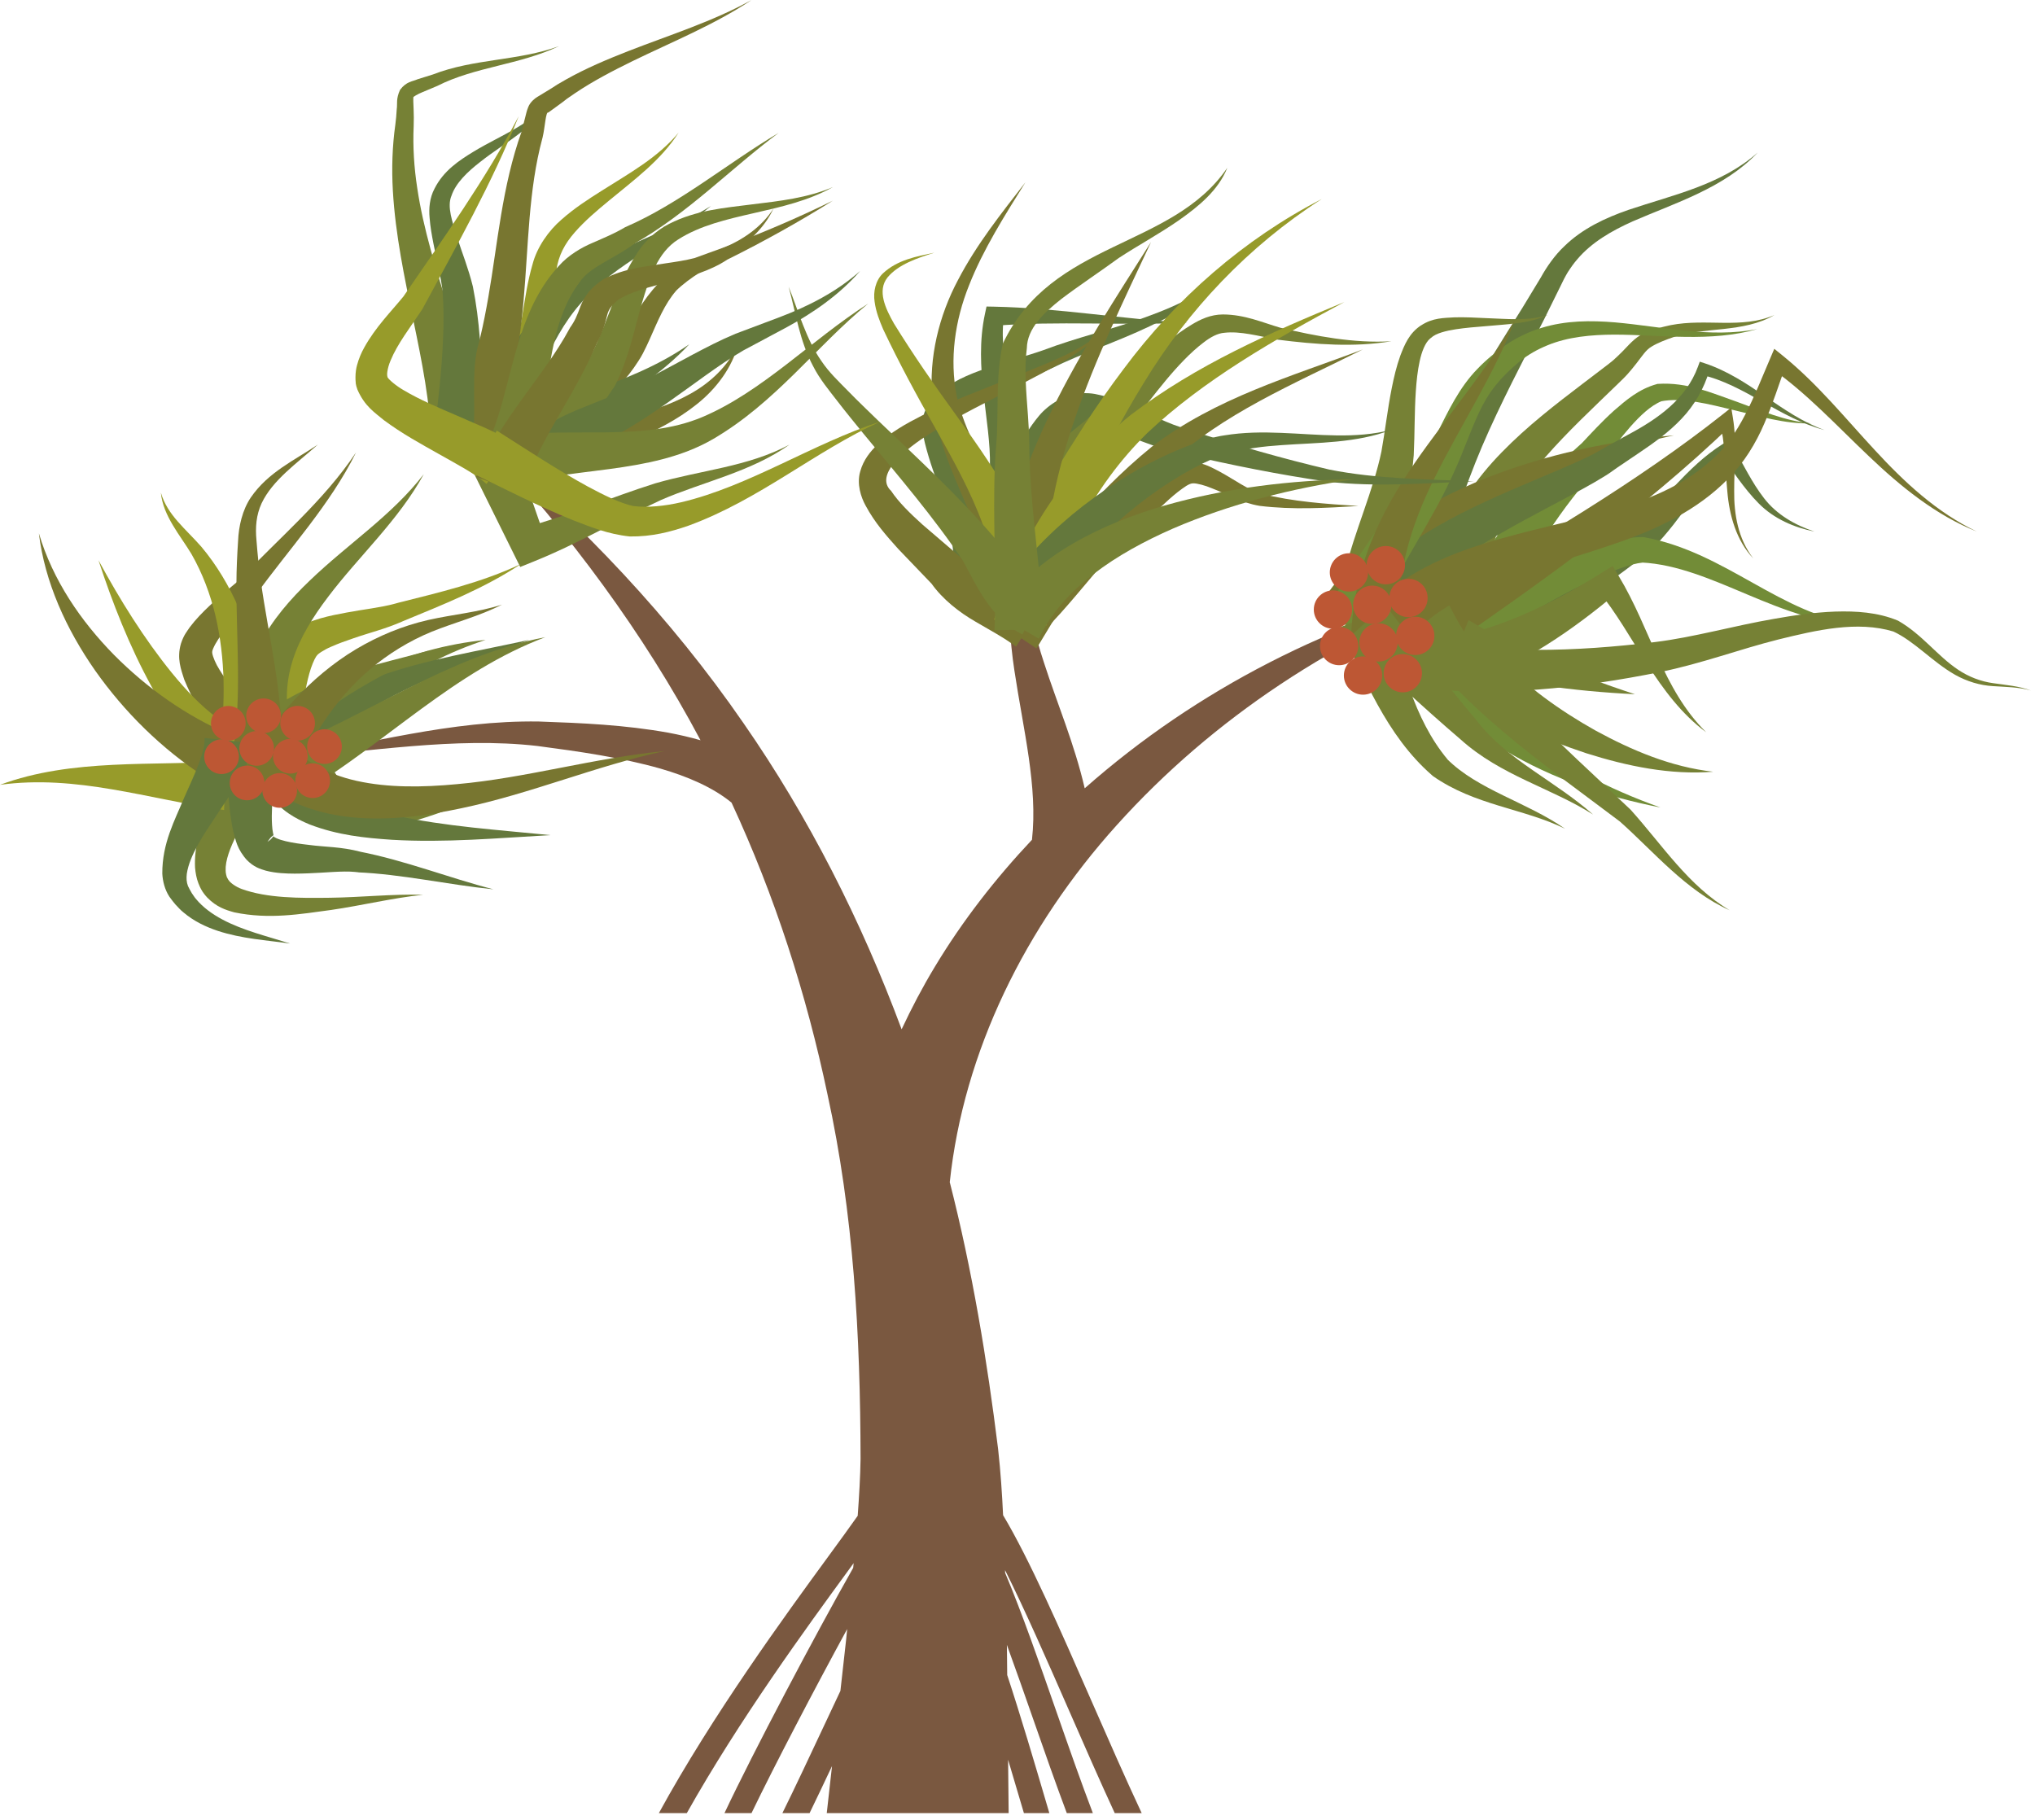 
        <svg xmlns:rdf="http://www.w3.org/1999/02/22-rdf-syntax-ns#" xmlns="http://www.w3.org/2000/svg" xmlns:cc="http://creativecommons.org/ns#" xmlns:xlink="http://www.w3.org/1999/xlink" xmlns:dc="http://purl.org/dc/elements/1.1/" x="0px" y="0px" width="501" height="448" viewBox="0 0 501 448" xml:space="preserve">
            <title>Pandanus spp</title>
            <desc xmlns:ian_image_library="https://ian.umces.edu/media-library/">
                <ian_image_library:title>Pandanus spp</ian_image_library:title>
                <ian_image_library:descr>Illustration of a common species of the Pandanus Genus</ian_image_library:descr>
                <ian_image_library:scene>
                    <ian_image_library:contains>Angiosperms, Monocots, Pandanales, Pandanaceae</ian_image_library:contains>
                    <ian_image_library:when>2012-02-07</ian_image_library:when>
                </ian_image_library:scene>
            </desc>
            
<defs>
</defs>
<path fill="#7A5840" d="M363.343,144.297c-34.987,8.378-68.493,25.239-96.296,49.787c-2.535-10.963-6.827-21-9.971-30.76
	c-1.177-3.507-2.031-6.777-3.009-10.53c-1.084-3.855-2.491-7.403-4.189-10.857c-3.431-6.859-7.748-12.833-11.331-19.329
	c2.436,7.002,5.74,13.799,7.833,20.74c1.03,3.455,1.763,7.035,2.122,10.471c0.305,3.554,0.653,7.564,1.232,11.252
	c2.198,14.674,5.793,28.62,4.327,41.688c-8.943,9.496-17.069,19.891-23.913,31.27c-2.983,4.936-5.697,10.093-8.176,15.391
	c-9.921-26.67-22.851-52.231-38.945-75.397c-17.968-26.059-39.761-48.921-63.516-68.899c20.742,22.256,38.915,46.716,52.951,73.132
	c-2.626-0.758-5.257-1.358-7.874-1.853c-10.863-1.95-21.281-2.386-31.942-2.763c-21.718-0.325-42.027,5.553-62.646,8.978
	c20.859-1.464,41.912-5.284,62.28-2.954c10.201,1.341,20.72,2.843,30.304,5.568c6.563,1.906,12.848,4.561,17.514,8.381
	c10.679,23.02,18.438,47.167,23.614,71.786c6.443,29.372,8.097,59.336,8.149,89.792c-0.062,4.297-0.343,9.109-0.702,14.004
	c-1.783,2.553-4.216,5.877-7.14,9.883c-10.79,14.753-28.553,39.107-41.816,63.328h6.879c12.883-22.927,29.513-45.736,39.788-59.781
	c0.453-0.62,0.857-1.176,1.287-1.768l-0.11,1.159c-9.376,16.551-24.599,45.338-31.691,60.39h6.657
	c5.699-11.809,15.397-30.35,23.553-45.32l-0.255,2.594l-1.408,12.622c-1.083,2.301-2.166,4.607-3.246,6.909
	c-4.148,8.846-8.094,17.247-11.039,23.195h6.692c1.647-3.39,3.533-7.359,5.526-11.586l-1.294,11.586h44.781l-0.137-13.144
	c1.29,4.314,2.584,8.694,3.896,13.144h6.259l-0.404-1.376c-3.352-11.387-6.606-22.417-9.97-32.627l-0.076-7.22l-0.006-0.204
	c2.178,5.966,4.391,12.301,6.577,18.564c2.726,7.811,5.507,15.755,8.176,22.862h6.417c-2.875-7.529-5.937-16.281-8.923-24.841
	c-4.256-12.213-8.626-24.712-12.672-34.308l-0.015-0.668c4.889,9.789,10.228,21.955,15.79,34.659
	c3.7,8.448,7.482,17.09,11.205,25.157h6.634c-4.075-8.718-8.255-18.249-12.336-27.563c-7.868-17.979-15.307-34.929-21.784-45.794
	c-0.252-5.199-0.586-10.498-1.229-16.305c-2.702-21.797-6.347-43.969-11.899-65.683c3.404-32.095,18.564-62.896,41.119-87.915
	C298.492,176.96,329.275,156.565,363.343,144.297z"/>
<path fill="#728C37" d="M445.927,104.234c-6.521,0.182-12.845-1.786-19.045-3.255c-6.106-1.452-12.651-3.238-18.05-2.155
	l0.252-0.056c-2.711,1.072-5.368,3.668-7.722,6.317c-2.389,2.705-4.562,5.673-6.827,8.729l0.018-0.026l-0.24,0.267
	c-9.876,11.009-18.166,22.997-22.762,36.453l-11.112-4.722c6.867-14.452,17.569-26.562,28.963-36.646l-0.205,0.229
	c2.57-2.746,5.21-5.618,8.144-8.264c2.979-2.579,6.077-5.296,10.544-6.537l0.17-0.05l0.059-0.003
	c7.377-0.486,13.349,2.286,19.414,4.376C433.55,101.064,439.452,103.681,445.927,104.234z"/>
<path fill="#64783C" d="M432.731,37.563c-8.243,8.714-20.257,12.371-30.73,16.919c-5.246,2.342-10.181,5.216-13.659,9.323
	c-0.884,1.004-1.65,2.105-2.371,3.223c-0.614,1.016-1.287,2.324-1.891,3.624l-3.929,7.956c-5.333,10.48-10.784,20.801-15.304,31.357
	c-4.379,10.456-8.483,21.503-7.815,31.421l-12.072,0.172c0.07-6.715,1.908-13.178,4.04-18.91c2.201-5.802,4.83-11.261,7.651-16.542
	c5.644-10.564,12.037-20.485,18.214-30.415l4.52-7.458c1.382-2.512,3.413-5.421,5.638-7.511c4.537-4.479,10.264-7.093,15.843-9.037
	C412.018,47.937,423.721,45.531,432.731,37.563z"/>
<path fill="#768135" d="M436.847,77.564c-7.676,4.461-17.225,2.866-24.777,5.407c-1.879,0.65-3.957,1.429-5.456,2.359
	c-1.435,0.829-2.324,2.342-3.765,4.171c-0.661,0.846-1.445,1.809-2.131,2.576c-0.978,1.083-1.593,1.607-2.406,2.427l-4.625,4.461
	c-6.124,5.91-12.137,11.829-17.072,18.272c-4.947,6.466-8.652,13.296-9.747,20.652l-11.745-2.796
	c2.6-9.399,8.419-17.411,14.613-23.743c6.271-6.443,13.185-11.753,19.993-16.94l5.094-3.876c0.778-0.606,1.839-1.381,2.365-1.859
	c0.825-0.737,1.481-1.373,2.23-2.125c1.376-1.35,2.969-3.445,5.375-4.522c2.248-1.022,4.297-1.476,6.492-1.973
	C420.144,78.313,428.679,81.088,436.847,77.564z"/>
<path fill="#64783C" d="M446.717,130.873c-4.97-0.989-9.993-3.123-13.746-6.938c-3.741-3.771-6.446-8.179-9.49-12.139l2.711,0.544
	c-7.359,5.852-11.751,15.119-19.438,22.792l0.035-0.032l-0.24,0.202c-10.673,9.095-22.763,15.061-29.196,24.987l-9.373-7.605
	c4.783-5.571,11.141-9.924,17.019-13.264c5.966-3.428,11.826-6.326,17.119-9.882l-0.193,0.161c7.412-5.635,13.091-14.66,22.241-20.4
	l1.517-0.952l0.837,1.42c2.623,4.432,4.754,9.04,7.805,12.938C437.356,126.634,441.87,129.283,446.717,130.873z"/>
<path fill="#768135" d="M421.777,190.004c-10.491,0.849-21.146-1.353-31.292-4.564c-10.141-3.346-20.087-7.798-29.221-14.323
	l7.805-9.212c6.604,7.055,14.911,13.012,23.77,17.977C401.749,184.735,411.35,188.824,421.777,190.004z"/>
<path fill="#728C37" d="M457.73,153.788c-19.42-0.208-36.064-14.417-53.593-15.298l0.305,0.015
	c-3.267,0.342-7.465,2.069-11.218,3.747c-3.846,1.745-7.646,3.727-11.393,5.808c-7.406,4.186-14.958,8.762-21.305,13.755
	l-7.043-9.803c8.05-4.982,16.029-8.621,24.302-12.181c4.134-1.733,8.313-3.36,12.629-4.769c4.408-1.32,8.56-2.81,14.027-2.822
	l0.211-0.003l0.076,0.015C425.156,135.999,438.339,151.469,457.73,153.788z"/>
<path fill="#787630" d="M431.63,137.474c-4.162-4.388-5.896-10.626-6.382-16.551c-0.579-5.957-0.474-11.914-1.926-17.324
	l2.997,0.987c-22.054,21.164-47.082,38.924-72.069,56.168l-6.445-10.205c29.939-16.691,55.911-32.393,76.272-48.502l2.138-1.695
	l0.415,2.538c1.007,6.15,0.287,12.099,0.311,17.941C426.876,126.628,427.918,132.682,431.63,137.474z"/>
<path fill="#768135" d="M381.053,77.567c-4.777,2.187-10.117,2.233-15.158,2.729c-2.54,0.202-5.075,0.401-7.505,0.775
	c-2.348,0.363-4.971,1.001-6.054,2.099l0.082-0.082l-0.311,0.249c-1.218,0.975-2.102,3.27-2.594,5.585
	c-0.515,2.351-0.778,4.862-0.948,7.397c-0.352,5.111-0.246,10.251-0.516,15.76c-0.925,11.358-4.139,21.442-5.28,31.413l-11.85-2.333
	c2.729-10.711,7.178-20.436,9.174-29.978c0.896-4.947,1.487-10.325,2.547-15.629c0.532-2.664,1.153-5.345,2.119-8.024
	c1.013-2.596,2.143-5.562,5.258-7.532l-0.199,0.146c2.944-1.947,5.679-1.835,8.302-2.014c2.629-0.064,5.188,0.07,7.739,0.196
	C370.942,78.48,376.077,79.116,381.053,77.567z"/>
<path fill="#787630" d="M412.093,107.188c-15.374,3.308-30.297,8.571-43.78,16.018c-13.383,7.474-25.473,17.344-31.854,30.218
	l-10.304-6.288c9.783-14.467,24.759-23.421,39.542-29.367C380.696,111.833,396.392,108.52,412.093,107.188z"/>
<path fill="#64783C" d="M449.206,105.888c-10.989-2.883-19.905-11.279-30.314-13.594l1.932-1.06
	c-1.276,4.376-3.659,8.539-6.85,11.876c-3.173,3.36-6.885,5.983-10.497,8.419l-5.311,3.589c-0.937,0.626-1.592,1.183-2.792,1.926
	l-2.887,1.733c-3.847,2.21-7.692,4.201-11.498,6.226c-7.594,4.031-15.094,8.097-21.844,12.813
	c-6.621,4.66-12.968,10.295-13.998,16.167l-11.592-3.354l0.532-1.531l0.966-2.237c0.686-1.32,1.382-2.47,2.185-3.56
	c1.574-2.169,3.337-4.001,5.146-5.652c3.659-3.241,7.529-5.787,11.446-8.059c7.845-4.508,15.912-7.971,23.886-11.352
	c3.981-1.692,7.969-3.329,11.786-5.097c2.02-0.931,3.559-1.721,5.497-2.892l5.72-3.17c7.488-3.972,14.391-8.861,17.295-16.779
	l0.456-1.25l1.142,0.372C430.934,93.149,438.451,102.057,449.206,105.888z"/>
<path fill="#728C37" d="M432.625,81.033c-11.475,3.267-23.646,1.379-35.121,1.353c-5.755,0.015-11.47,0.55-16.498,2.614
	c-2.588,1.065-4.742,2.283-6.897,4.007c-2.166,1.786-4.145,3.694-5.813,5.772c-3.39,4.081-5.274,9.207-7.499,14.733
	c-2.085,5.41-4.795,11.226-7.693,16.367c-5.772,10.515-12.143,20.125-15.667,30.484l-11.182-4.54
	c5.122-11.53,12.751-21.047,19.068-30.569c3.272-4.836,5.966-9.473,8.577-14.804c2.599-5.099,5.298-10.992,9.835-15.628
	c2.207-2.31,4.648-4.271,7.16-6.004c2.564-1.748,5.644-3.2,8.571-4.078c6.03-1.874,12.236-1.856,18.138-1.37
	C409.383,80.412,420.899,83.29,432.625,81.033z"/>
<path fill="#728C37" d="M408.78,198.803c-13.231-2.597-26.415-6.914-38.382-14.127c-11.973-7.119-22.459-17.23-30.726-28.529
	l10.1-6.61c6.03,11.496,13.91,21.823,24.068,30.18C383.933,188.098,396.052,194.272,408.78,198.803z"/>
<path fill="#768135" d="M385.274,204.022c-10.269-5.023-22.112-5.679-32.511-12.956l0.041,0.029l-0.251-0.22
	c-11.417-9.938-16.785-24.352-22.745-36.392l11.211-4.464c4.151,13.521,6.891,26.829,15.392,36.995l-0.192-0.173
	C363.834,194.465,375.866,197.48,385.274,204.022z"/>
<path fill="#768135" d="M425.858,224.127c-10.878-4.868-18.688-14.455-27.212-22.004l0.123,0.114
	c-9.572-7.245-19.449-14.25-28.828-22.188c-9.285-7.93-18.518-16.791-25.099-28.181l10.673-5.646
	c4.373,10.201,11.797,19.34,19.894,27.981c8.138,8.639,17.125,16.686,25.913,25.037l0.128,0.123l-0.018-0.021
	C409.301,208.091,415.63,218.068,425.858,224.127z"/>
<path fill="#787630" d="M373.002,78.776c-5.192,13.439-13.248,25.71-19.53,38.31c-6.417,12.602-10.223,25.725-8.741,38.982
	l-12.072,0.097c0.311-7.526,1.997-15.544,4.824-22.546c2.811-7.113,6.64-13.55,10.767-19.566
	C356.534,102.039,365.965,91.375,373.002,78.776z"/>
<path fill="#787630" d="M486.658,130.861c-10.117-4.04-18.758-11.097-26.58-18.559c-7.862-7.45-15.216-15.433-23.805-21.475
	l3.396-0.969c-1.691,4.748-3.226,9.593-5.321,14.438c-2.061,4.83-4.994,9.634-8.858,13.53c-7.634,7.857-17.774,12.555-27.499,15.887
	c-9.782,3.422-19.601,6.006-28.733,9.493c-9.134,3.498-17.5,7.804-22.827,14.721l-9.116-7.918c1.493-1.683,4.192-4.233,6.358-5.811
	c2.307-1.756,4.742-3.214,7.201-4.514c4.924-2.6,9.988-4.444,15.011-6.001c10.047-3.097,20.034-5.035,29.595-7.705
	c9.566-2.605,18.612-6.183,25.702-12.561c7.166-6.136,10.567-15.717,14.584-25.078l1.048-2.459l1.973,1.595
	c8.659,6.988,15.468,15.479,22.786,23.351C468.831,118.707,476.822,126.166,486.658,130.861z"/>
<path fill="#768135" d="M500,170.01c-3.021-0.866-6.158-0.866-9.338-1.08c-3.243-0.19-6.416-1.159-9.297-2.769
	c-5.685-3.226-10.005-8.281-15.333-10.726l0.135,0.059c-8.935-2.711-18.963-0.354-28.354,1.953
	c-9.572,2.406-18.805,5.904-29.068,8.009c-19.7,3.946-40.391,6.334-61.057,3.7l1.709-11.952c18.816,3.919,38.494,3.252,58.095,0.87
	c9.461-1.159,19.238-3.976,29.18-5.694c4.977-0.887,10.028-1.616,15.169-1.806c5.105-0.155,10.433,0.155,15.38,2.216l0.094,0.038
	l0.018,0.012c5.901,3.373,9.607,8.65,14.789,12.084c2.552,1.701,5.521,2.869,8.623,3.284
	C493.847,168.658,497.061,168.913,500,170.01z"/>
<path fill="#768135" d="M420.05,180.291c-12.166-8.984-17.786-24.217-26.633-34.917l4.525,0.7
	c-10.854,9.089-22.703,17.324-36.837,22.373l-3.396-11.583c12.6-2.497,25.034-8.592,36.504-15.767l2.804-1.753l1.458,2.415
	C406.45,154.956,409.278,169.642,420.05,180.291z"/>
<path fill="#768135" d="M392.2,200.545c-10.31-6.554-22.698-9.555-32.609-18.489c-9.443-8.076-18.519-16.592-27.505-25.034
	l8.898-8.158c7.512,9.81,14.965,19.531,22.862,28.916C371.077,187.071,382.956,192.354,392.2,200.545z"/>
<path fill="#768135" d="M402.51,170.921c-15.117-0.747-30.538-2.743-45.549-7.09l4.59-11.165
	C374.156,160.38,388.038,166.199,402.51,170.921z"/>
<path fill="#64783C" d="M362.822,118.496c-11.891,0.48-23.875,1.461-35.936,0.108c-11.996-1.745-23.717-4.089-35.408-6.826
	l-4.455-1.069c-1.675-0.48-3.092-1.01-4.514-1.531c-2.834-1.045-5.557-2.067-8.255-2.892c-1.335-0.387-2.676-0.773-3.923-0.987
	c-1.095-0.24-2.805-0.333-2.934-0.263c-2.055,0.31-3.185,1.285-4.596,3.08c-2.688,3.677-4.361,9.402-6.557,15.134
	c-1.127,2.907-2.383,5.939-4.292,9.013c-0.957,1.531-2.122,3.074-3.565,4.514c-0.729,0.741-1.48,1.373-2.438,2.076l-1.548,0.995
	l-0.979,0.544l-5.506-10.743c3.422-1.077,6.086-5.284,8.589-10.494c2.597-5.117,4.511-11.056,9.279-16.762
	c2.286-2.79,6.473-5.41,10.383-5.57c2.863-0.146,4.099,0.342,5.907,0.749c1.657,0.437,3.145,1.01,4.631,1.578
	c2.916,1.171,5.68,2.485,8.354,3.738c2.699,1.353,4.971,2.12,7.998,3.065c11.287,3.677,22.757,6.979,34.231,9.663
	C338.882,117.928,350.908,117.975,362.822,118.496z"/>
<path fill="#64783C" d="M292.344,79.452c-15.918,0.75-31.96-0.495-47.583,0.761l2.351-2.008c-1.372,11.534,3.706,22.964,5,36.292
	c0.887,13.261-1.633,25.573,1.514,35.988l-11.812,2.503c-2.436-14.095,1.724-26.691,1.908-38.181
	c0.223-11.39-4.06-24.247-1.244-37.483l0.396-1.856l1.739,0.032C260.789,75.816,276.426,78.635,292.344,79.452z"/>
<path fill="#787630" d="M334.433,124.579c-8.015,0.489-16.164,0.969-24.314-0.032c-4.648-0.773-8.114-2.962-11.75-4.324
	c-1.656-0.711-3.794-1.276-4.619-1.221c-0.942-0.038-2.283,0.993-3.771,2.114c-2.921,2.321-5.644,5.14-8.711,7.991
	c-3.279,2.755-5.668,5.167-8.36,8.156c-5.217,5.77-10.105,12.292-16.177,18.325l-8.108-8.943c6.027-4.61,11.615-10.36,17.915-15.816
	c3.032-2.667,6.727-5.506,9.93-7.543c3.149-2.251,6.375-4.871,10.058-7.122c1.839-0.983,3.923-2.535,7.055-2.438
	c3.104,0.34,4.766,1.411,6.704,2.397c3.642,1.973,6.943,4.473,10.315,5.445C318.321,123.525,326.389,124.064,334.433,124.579z"/>
<path fill="#768135" d="M342.565,84.016c-9.291,1.54-18.611,0.793-28.066-0.392c-4.607-0.878-9.181-2.157-13.085-1.689
	c-1.622,0.117-3.367,1.042-5.07,2.365c-1.681,1.268-3.284,2.734-4.824,4.321c-6.3,6.428-11.065,14.01-17.979,21.404
	c-6.563,6.73-13.073,13.073-18.863,20.005l-8.782-8.281c6.886-6.625,14.385-12.502,21.463-18.339
	c6.476-5.489,12.641-13.094,20.047-19.203c1.867-1.548,3.852-3.018,6.023-4.309c2.108-1.273,4.631-2.468,7.652-2.477
	c5.374,0.023,9.736,1.988,14.115,3.267C323.965,82.757,333.286,84.566,342.565,84.016z"/>
<path fill="#64783C" d="M303.667,64.14c-1.944,4.051-5.416,7.16-9.046,9.707c-3.677,2.556-7.64,4.628-11.656,6.519
	c-8.021,3.826-16.504,6.589-24.202,10.375c-4.21,1.938-8.302,3.393-12.228,5.14c-3.844,1.707-7.793,3.659-10.188,6.039
	c-1.188,1.168-1.589,2.354-1.302,2.553c0.204,1.288,0.954,3.375,1.718,5.225c1.593,3.908,3.498,7.558,5.457,11.943l0.017,0.041
	l0.149,0.5c2.321,7.743,4.427,16.255,4.78,24.809l-12.066,0.354c0.407-7.573-0.69-14.95-2.245-22.783l0.164,0.53
	c-1.273-3.791-3.032-8.138-4.355-12.52c-0.655-2.289-1.355-4.399-1.578-7.47c-0.22-4.242,2.371-6.99,4.336-8.662
	c4.268-3.366,8.629-4.78,12.903-6.288c4.259-1.435,8.582-2.544,12.528-3.937c8.425-3.191,16.967-5.1,25.169-8.118
	c4.099-1.481,8.144-3.141,11.938-5.287C297.719,70.656,301.355,67.986,303.667,64.14z"/>
<path fill="#787630" d="M335.522,86.027c-16.797,8.439-34.782,15.886-47.943,28.471c-12.968,13.062-22.669,28.995-32.398,45.156
	l-10.029-6.718c11.41-15.04,23.255-30.631,38.418-42.946C299.393,97.894,317.894,92.713,335.522,86.027z"/>
<path fill="#979B2A" d="M325.4,49.005c-18.067,11.589-32.903,27.297-43.834,45.309c-2.774,4.481-5.374,9.075-7.833,13.752
	l-3.601,7.049c-1.112,2.348-2.57,5.067-3.911,7.356c-5.444,9.405-11.46,18.202-13.149,27.215l-11.691-3.009
	c3.65-11.94,11.227-20.491,17.184-29.039c1.574-2.208,2.851-4.098,4.268-6.469l4.373-6.885c2.969-4.546,6.077-9.013,9.362-13.351
	C289.558,73.434,306.349,58.809,325.4,49.005z"/>
<path fill="#787630" d="M283.381,59.582c-6.744,14.399-13.712,28.758-18.781,43.584c-5.1,14.821-8.068,30.022-7.289,45.18
	l-12.069-0.311c1.262-16.688,6.645-32.732,13.767-47.146C266.139,86.366,274.869,73.033,283.381,59.582z"/>
<path fill="#787630" d="M252.446,44.893c-5.123,8.22-10.368,16.46-13.854,25.304c-3.542,8.808-4.824,18.231-3.074,27.235
	c1.871,8.621,6.794,16.834,11.536,25.335c2.377,4.3,4.757,8.796,6.619,13.755c1.864,4.877,3.141,10.55,3.24,15.927l-12.072,0.053
	c0.829-8.425-2.093-16.858-5.89-25.699c-3.724-8.832-8.229-17.988-9.42-28.6c-0.919-10.239,1.681-20.541,6.306-29.237
	C240.415,60.173,246.5,52.553,252.446,44.893z"/>
<path fill="#787630" d="M271.696,81.422c-5.79,6.118-13.618,9.549-20.822,13.465c-7.327,3.788-14.762,7.397-21.577,11.665
	c-6.513,3.958-14.098,10.392-9.92,14.3c1.855,2.805,4.763,5.618,7.672,8.252l9.42,8.077h0.003l0.378,0.43
	c2.204,2.488,4.854,4.183,8.296,5.784c3.352,1.569,7.635,3.305,11.434,5.615l-6.445,10.205c-3.036-2.289-6.218-3.94-10.1-6.227
	c-3.793-2.195-7.959-5.38-10.781-9.405l0.372,0.421l-8.527-8.893c-2.862-3.196-5.729-6.387-8.026-10.685
	c-1.109-2.022-2.198-5.266-1.294-8.357c0.799-2.886,2.503-4.912,4.172-6.542c3.439-3.202,7.207-5.257,10.971-7.184
	c7.559-3.752,15.305-6.601,22.953-9.654C257.411,89.499,265.39,86.911,271.696,81.422z"/>
<path fill="#979B2A" d="M230.026,62.21c-4.228,1.344-8.87,2.892-11.528,6.098c-2.61,3.287-0.479,7.708,1.625,11.411
	c4.666,7.549,9.892,15.116,15.204,22.408c5.305,7.391,10.737,14.944,14.994,23.564c4.276,8.513,7.066,18.503,7.324,28.289
	l-12.072,0.076c0.702-8.433-0.595-16.583-3.551-24.741c-2.922-8.12-7.301-15.986-11.756-23.904
	c-4.547-7.965-8.847-15.924-12.831-24.32c-0.919-2.143-1.791-4.367-2.113-6.809c-0.381-2.4,0.226-5.226,2.025-6.956
	C220.939,63.958,225.64,63.138,230.026,62.21z"/>
<path fill="#768135" d="M194.158,70.588c2.523,6.293,4.32,12.988,8.094,18.336c1.795,2.699,4.187,4.953,6.575,7.389
	c2.342,2.415,4.804,4.739,7.216,7.099c9.765,9.341,19.858,18.567,28.965,29.193l0.003,0.003l0.229,0.328
	c4.046,5.825,7.544,11.226,11.609,12.344l-5.116,10.934l-1.148-0.638c-0.594-0.357-1.229-0.747-1.759-1.124
	c-0.954-0.708-1.827-1.461-2.614-2.243c-1.566-1.569-2.804-3.214-3.882-4.833c-2.14-3.241-3.676-6.435-5.23-9.265l0.226,0.325
	c-7.327-10.966-16.153-21.241-24.817-31.744c-2.141-2.658-4.318-5.269-6.394-7.988c-2.055-2.664-4.323-5.377-5.922-8.53
	C196.857,83.934,195.935,77.122,194.158,70.588z"/>
<path fill="#979B2A" d="M330.961,74.365c-17.23,9.238-34.63,19.203-48.481,32.223c-13.729,13.478-22.178,30.669-26.117,49.243
	l-11.61-3.299c3.162-9.549,7.482-19.203,13.144-27.771c5.645-8.63,12.664-16.255,20.509-22.625
	C294.645,89.762,312.777,81.888,330.961,74.365z"/>
<path fill="#64783C" d="M342.6,105.81c-8.642,3.319-18.161,3.141-27.101,3.785c-4.467,0.296-8.976,0.861-13.003,1.991
	c-0.966,0.216-2.125,0.688-3.18,1.021l-2.81,1.303c-1.973,0.96-3.911,2.005-5.808,3.121c-7.559,4.496-14.496,10.049-20.55,16.284
	c-6.013,6.282-11.212,13.202-14.329,20.778l-10.831-5.328c4.868-8.817,11.718-15.983,18.972-22.06
	c7.342-6.059,15.362-11.124,23.934-15.017c2.143-0.963,4.326-1.847,6.546-2.641c1.183-0.418,2.055-0.714,3.524-1.153
	c1.142-0.229,2.154-0.527,3.413-0.697c4.836-0.793,9.443-0.808,14.057-0.621C324.574,106.928,333.649,108.146,342.6,105.81z"/>
<path fill="#768135" d="M333.426,117.987c-15.438,2.225-30.644,6.106-44.688,12.163c-13.84,6.074-27.142,14.654-32.979,27.112
	l-10.392-6.145c4.687-7.359,11.721-13.21,18.816-17.306c7.201-4.18,14.801-7.09,22.481-9.329
	C302.045,120.089,317.794,118.218,333.426,117.987z"/>
<path fill="#768135" d="M302.151,41.313c-2.219,5.588-7.113,9.531-11.867,12.886c-4.842,3.373-10.04,6.171-14.829,9.306
	c-4.526,3.313-9.695,6.721-14.116,10.073c-4.432,3.486-8.453,7.315-8.538,12.151c-0.694,5.226-0.132,10.922,0.286,16.756
	l0.272,4.488l0.067,4.484c0.044,2.813,0.193,5.647,0.401,8.498c0.811,11.399,2.547,22.988,3.085,35.013l-12.072,0.19
	c0.492-11.316-0.228-22.964-0.059-34.875c0.035-2.977,0.138-5.972,0.349-8.987l0.308-4.268l0.108-4.256
	c0.111-5.793-0.047-11.847,1.314-18.103C258.92,59.087,288.493,61.35,302.151,41.313z"/>
<circle fill="#BD5734" cx="332.1" cy="140.931" r="4.716"/>
<circle fill="#BD5734" cx="337.84" cy="148.899" r="4.719"/>
<circle fill="#BD5734" cx="341.183" cy="139.151" r="4.719"/>
<path fill="#BD5734" d="M351.47,147.225c0,2.605-2.114,4.719-4.719,4.719c-2.605,0-4.719-2.114-4.719-4.719
	c0-2.6,2.113-4.719,4.719-4.719C349.356,142.506,351.47,144.625,351.47,147.225z"/>
<circle fill="#BD5734" cx="348.422" cy="156.557" r="4.716"/>
<path fill="#BD5734" d="M350.077,165.749c0,2.599-2.114,4.713-4.719,4.713c-2.605,0-4.713-2.114-4.713-4.713
	c0-2.605,2.107-4.719,4.713-4.719C347.962,161.03,350.077,163.143,350.077,165.749z"/>
<circle fill="#BD5734" cx="328.168" cy="150.076" r="4.719"/>
<circle fill="#BD5734" cx="329.682" cy="159.063" r="4.716"/>
<circle fill="#BD5734" cx="339.38" cy="158.167" r="4.719"/>
<path fill="#BD5734" d="M340.288,166.322c0,2.599-2.113,4.713-4.719,4.713s-4.719-2.114-4.719-4.713
	c0-2.611,2.113-4.719,4.719-4.719S340.288,163.711,340.288,166.322z"/>
<path fill="#768135" d="M137.612,11.367c-9.692,4.607-20.67,5.067-29.949,9.786l-3.636,1.528c-1.118,0.433-2.474,1.241-2.251,1.288
	c-0.047-0.041-0.032,1.637,0.05,2.893c0.056,1.355,0.073,2.731,0.018,4.168c-0.231,5.096,0.097,10.198,0.875,15.254
	c3.012,20.289,12.593,39.465,15.462,61.742l-12.017,1.159c-0.466-20.008-8.188-40.446-9.446-62.249
	c-0.313-5.427-0.146-10.916,0.618-16.311c0.16-1.203,0.269-2.474,0.339-3.758c0.205-1.338-0.237-2.471,0.82-4.757
	c1.595-2.102,3.07-2.029,4.306-2.594l3.797-1.188C116.719,14.399,127.626,15.02,137.612,11.367z"/>
<path fill="#979B2A" d="M167.063,32.66c-4.336,6.817-11.057,11.7-17.099,16.709c-3.044,2.502-6.036,5.046-8.475,7.848
	c-2.468,2.819-3.963,5.65-4.508,9.248c-1.276,7.184-0.009,15.069-2.374,24.276c-1.051,4.122-3.381,8.478-5.135,11.762
	c-1.832,3.513-3.067,6.273-3.378,9.373l-11.809-2.514c1.13-4.728,3.847-9.06,6.124-12.28c2.406-3.457,4.269-5.934,5.679-9.396
	c2.564-6.013,2.626-14.42,5.026-22.64c1.095-4.201,3.964-8.275,7.134-10.992c3.155-2.799,6.561-4.991,9.936-7.122
	C154.891,42.671,161.905,38.856,167.063,32.66z"/>
<path fill="#787630" d="M190.434,51.33c-2.271,4.918-6.592,8.794-11.231,11.566c-4.62,2.831-9.307,5.275-12.834,8.758l0.138-0.129
	c-2.895,3.314-4.569,7.535-6.586,12.061c-0.492,1.106-1.071,2.315-1.66,3.454c-0.729,1.391-1.414,2.315-2.178,3.463
	c-1.52,2.172-3.264,4.16-5.1,6.048c-7.435,7.474-16.759,12.634-26.1,16.442l-4.004-11.387c8.975-2.307,17.499-5.7,24.63-11.13
	c1.744-1.37,3.437-2.831,4.936-4.458c0.699-0.782,1.571-1.733,2.063-2.447c0.661-0.942,1.262-1.853,1.899-2.886
	c2.488-4.001,5.053-8.674,9.072-12.187l0.167-0.146l-0.044,0.032c4.604-3.425,9.797-5.237,14.583-7.374
	C182.99,58.935,187.49,55.914,190.434,51.33z"/>
<path fill="#64783C" d="M136.374,23.295c-3.776,7.681-11.955,11.647-18.12,16.551c-3.129,2.421-6.048,5.193-7.102,8.34
	c-1.171,2.751,0.258,6.452,1.399,10.286c1.241,3.873,2.73,7.479,3.866,12.078c0.867,4.347,1.367,8.469,1.707,12.713
	c0.708,8.424,0.699,16.796,0.749,24.981l-12.057-0.597c0.957-8.164,1.946-16.158,2.257-24.118c0.184-3.949,0.166-8.006-0.105-11.791
	c-0.396-3.463-1.461-7.661-2.248-11.712c-0.404-2.067-0.788-4.163-0.958-6.417c-0.21-2.257-0.009-4.9,1.221-7.183
	c2.22-4.4,6.033-6.915,9.558-9.066C123.583,33.063,131.699,30.4,136.374,23.295z"/>
<path fill="#64783C" d="M169.707,84.753c-13.296,14.18-32.818,21.202-45.133,33.983l-7.412-9.528
	C134.576,97.876,153.887,95.81,169.707,84.753z"/>
<path fill="#787630" d="M181.769,84.68c-1.519,5.79-5.371,10.986-10.184,14.812c-4.813,3.876-10.365,6.657-15.931,9.031
	c-11.12,4.763-22.853,7.781-32.393,12.994l-4.78-11.083c12.212-4.078,23.992-4.897,35.247-7.631
	c5.614-1.332,11.136-3.012,16.138-5.796C174.849,94.267,179.267,90.146,181.769,84.68z"/>
<path fill="#64783C" d="M175.031,50.721c-10.392,8.771-23.69,14.101-31.966,23.852c-8.463,9.487-11.615,22.52-18.369,35.171
	l-10.33-6.247c7.682-10.052,13.205-23.714,24.461-33.222C149.958,60.782,163.515,57.901,175.031,50.721z"/>
<path fill="#768135" d="M194.375,109.468c-9.522,6.756-21.375,9.171-31.595,13.612c-10.187,4.678-20.119,10.609-31.189,15.087
	l-3.513,1.423l-1.909-3.855l-11.979-24.206l11.077-4.795l8.87,25.582l-5.287-2.374c10.711-2.807,21.275-7.412,32.467-10.942
	C172.578,115.739,184.087,114.957,194.375,109.468z"/>
<path fill="#787630" d="M185.031,0c-9.195,6.124-19.534,10.283-29.335,15.063c-4.886,2.392-9.747,4.93-14.124,7.88l-1.694,1.168
	l-0.422,0.293c0.091-0.056-0.214,0.172-0.302,0.243l-0.843,0.647l-3.322,2.415c-0.639-0.325-0.8,3.589-1.405,6.136l0.009-0.032
	l-0.07,0.257c-3.437,12.74-3.413,26.331-4.64,40.166c-0.319,3.486-0.685,6.926-1.247,10.567l-0.431,2.544
	c-0.041,0.287-0.219,1.139-0.144,0.966l-0.066,0.975c-0.047,1.382,0.018,2.933,0.131,4.541c0.226,3.234,0.642,6.651,0.797,10.38
	c0.067,1.879,0.088,3.838-0.211,6.095c-0.158,1.13-0.407,2.359-0.922,3.735c-0.258,0.682-0.592,1.411-1.06,2.163
	c-0.17,0.311-0.615,0.905-0.999,1.35l-0.623,0.682l-7.225-7.254c0.003-0.246,0.176-0.562,0.038-0.747
	c-0.272-0.17-0.551-0.076-0.84-0.29c-0.413-0.296-0.428-0.234-0.363-0.252c0.018-0.035,0.047-0.023,0.073-0.094
	c0.123-0.193,0.293-0.626,0.419-1.18c0.266-1.104,0.409-2.573,0.479-4.11c0.138-3.106,0.009-6.519,0.047-10.117
	c0.021-1.809,0.076-3.68,0.313-5.699l0.234-1.566l0.193-0.939l0.16-0.621l0.633-2.482c0.734-3.08,1.382-6.405,1.952-9.704
	c2.307-13.24,3.372-27.306,8.182-40.748l-0.059,0.205l1.002-3.92c0.187-0.693,0.295-1.361,0.723-2.4
	c0.46-1.177,1.628-2.119,2.216-2.453l3.527-2.149l0.843-0.544l0.524-0.342l0.448-0.258l1.782-1.03
	c4.965-2.784,10.062-4.915,15.207-6.935C164.888,8.594,175.371,5.351,185.031,0z"/>
<path fill="#768135" d="M191.708,32.707c-11.929,8.878-22.256,19.768-35.719,27.391l0.264-0.152
	c-5.17,3.884-11.098,5.699-13.659,9.681c-3.179,4.241-5.025,9.373-6.223,14.85c-1.224,5.479-1.856,11.293-2.896,17.353
	c-1.042,5.969-2.579,12.667-6.142,18.644l-10.257-6.364c6.045-7.88,7.31-20.049,11.229-31.849c1.95-5.91,4.798-11.973,9.295-16.808
	c2.257-2.567,5.503-4.494,8.267-5.656c2.818-1.238,5.38-2.289,7.804-3.724l0.22-0.128l0.018-0.009
	C167.268,50.159,178.93,40.314,191.708,32.707z"/>
<path fill="#979B2A" d="M127.697,28.626c-6.54,16.454-15.345,31.983-23.717,47.483l-0.003,0.006l-0.114,0.172
	c-2.939,4.423-6.001,8.349-7.684,12.423c-0.431,0.993-0.694,1.953-0.814,2.772l-0.062,0.58c0.029,0.07,0.038,0.129,0.021,0.187
	c-0.064-0.061,0.073,0.516,0.105,0.747l0.041,0.234l0.021,0.12l0.012,0.058l0.003,0.029c0.1,0.498-0.132-0.664-0.108-0.544H95.4
	l0.053,0.041c0.226,0.492,2.116,2.12,3.984,3.17c3.901,2.318,8.516,4.268,13.141,6.255l7.11,3.1
	c2.406,1.147,4.927,2.242,7.713,4.359l-7.657,9.335c-2.468-2.389-7.433-4.933-11.719-7.379c-4.464-2.523-9.036-4.994-13.553-8.354
	c-2.189-1.844-4.669-3.352-6.481-7.506l-0.269-0.843l-0.132-0.629l-0.003-0.062l-0.009-0.117l-0.015-0.237
	c-0.015-0.395-0.064-0.465-0.05-1.124c0-1.209,0.173-2.225,0.383-2.98c0.434-1.645,1.061-3.067,1.766-4.338
	c2.805-5.062,6.563-8.8,9.634-12.558l-0.108,0.164C109.191,58.601,119.451,44.298,127.697,28.626z"/>
<path fill="#768135" d="M205.036,46.066c-12.02,6.768-27.364,6.083-38.025,12.86c-5.129,3.202-7.084,9.411-8.987,15.746
	c-1.844,6.367-3.132,13.258-6.568,20.178l-0.029,0.062l-0.24,0.354c-5.541,8.255-11.161,16.85-20.23,23.685l-6.8-9.973
	c7.298-4.18,13.74-11.56,19.853-18.934l-0.264,0.404c3.282-5.02,5.375-11.483,7.986-17.944c1.306-3.238,2.798-6.528,4.777-9.634
	c1.785-3.103,4.967-6.133,8.223-7.751c6.68-3.413,13.693-3.931,20.421-4.801C191.898,49.5,198.692,48.76,205.036,46.066z"/>
<path fill="#64783C" d="M211.759,66.721c-5.085,5.855-11.68,10.416-18.532,14.095l-10.202,5.45c-3.082,1.78-6.308,4.02-9.382,6.209
	c-6.121,4.388-12.587,9.238-19.334,13.217c-7.157,4.13-13.624,7.087-16.768,12.11l-9.312-7.684
	c3.026-3.483,7.282-6.194,11.018-7.927c3.803-1.809,7.559-3.103,10.816-4.497c7.005-2.983,13.428-6.619,20.377-10.336
	c3.472-1.835,6.847-3.606,10.655-5.19l10.834-4.075C199.064,75.38,205.925,71.876,211.759,66.721z"/>
<path fill="#768135" d="M213.738,74.751c-12.912,10.582-22.803,24.384-38.215,33.365c-7.846,4.558-16.935,6.2-25.301,7.341
	c-8.486,1.162-16.656,1.821-24.235,3.788l-2.198-11.87c17.725-2.342,34.466,1.417,49.032-4.657
	C187.615,96.474,199.696,83.744,213.738,74.751z"/>
<path fill="#787630" d="M205.044,49.401c-8.39,5.266-17.078,10.093-25.991,14.519c-8.445,5.609-20.389,5.635-27.13,10.055
	l0.222-0.152c-1.56,1.364-2.307,2.307-2.666,3.791c-0.407,1.771-1.306,4.854-2.641,7.058l0.217-0.395
	c-5.852,13.808-15.032,24.935-18.524,37.334l-11.316-4.198c6.021-14.461,16.621-24.668,22.946-36.401l0.196-0.366l0.015-0.018
	c1.127-1.575,1.672-2.822,2.57-5.304c0.489-1.273,1.35-2.772,2.362-3.85c1.004-1.098,2.066-1.899,3.109-2.628l0.195-0.138
	l0.018-0.006c5.369-2.763,10.398-3.05,15.286-3.873c2.436-0.357,4.839-0.711,7.069-1.291l6.833-2.474
	C187.05,57.632,196.151,53.762,205.044,49.401z"/>
<path fill="#979B2A" d="M216.727,103.795c-16.173,7.365-29.668,19.197-47.243,25.634c-4.438,1.537-9.017,2.725-14.438,2.652
	c-5.564-0.594-9.672-2.371-14.036-4.028c-8.498-3.434-16.609-7.611-24.461-11.425l5.759-10.611
	c7.648,4.856,14.885,9.681,22.481,13.811c3.702,1.982,7.769,4.034,11.073,4.754c3.483,0.448,7.808,0.029,11.885-0.934
	C184.442,119.705,199.845,109.311,216.727,103.795z"/>
<path fill="#979B2A" d="M128.293,138.838c-9.063,6.048-19.39,10.082-29.349,14.209l0.193-0.073
	c-4.417,1.941-8.252,2.813-12.163,4.189c-1.917,0.65-3.809,1.326-5.518,2.096c-1.604,0.664-3.483,1.896-3.401,2.163l-0.021-0.064
	l-0.237,0.345c-0.407,0.594-1.188,2.403-1.64,4.119c-0.5,1.771-0.89,3.679-1.203,5.605c-0.588,3.794-1.016,8.03-0.793,11.34
	l-12.072-0.12c0.469-5.099,1.599-9.203,2.919-13.588c0.688-2.16,1.455-4.306,2.427-6.475c1.06-2.178,1.961-4.341,4.438-6.806
	l-0.249,0.272c2.898-2.775,5.085-3.033,7.307-3.82c2.195-0.621,4.312-1.033,6.411-1.419c4.101-0.773,8.491-1.241,11.929-2.192
	l0.937-0.258l-0.759,0.19C107.958,145.898,118.447,143.498,128.293,138.838z"/>
<path fill="#768135" d="M119.559,157.546c-9.066,2.968-17.493,7.26-24.712,12.945c-7.257,5.676-13.557,12.476-20.066,19.44
	l-7.954-9.081c7.828-5.445,15.925-11.153,24.82-15.477C100.541,161.015,110.098,158.536,119.559,157.546z"/>
<path fill="#768135" d="M133.575,190.255c-11.873,3.981-22.892,9.953-35.754,12.927c-3.258,0.667-6.633,1.25-10.529,0.77
	c-0.928-0.097-2.377-0.483-2.928-0.653c-0.878-0.228-2.345-0.939-3.123-1.484c-1.794-1.18-3.1-2.43-4.35-3.691
	c-4.824-5.038-8.434-10.468-11.984-15.705l10.468-6.01c2.608,5.649,5.196,11.182,8.384,15.816c0.781,1.121,1.634,2.181,2.371,2.883
	c0.469,0.396,0.442,0.483,1.004,0.767c0.884,0.416,1.007,0.474,1.596,0.67c2.298,0.729,5.277,0.811,8.217,0.665
	C108.974,196.456,121.227,192.305,133.575,190.255z"/>
<path fill="#787630" d="M87.643,111.406c-6.391,12.918-16.457,23.708-24.672,35.083l-0.012,0.015l-0.169,0.188
	c-3.036,3.29-5.884,6.264-8.231,9.505c-0.583,0.793-1.093,1.592-1.534,2.362c-0.372,0.638-0.837,1.774-0.735,1.715
	c-0.233,0.416,0.313,1.99,1.104,3.51c3.545,6.334,9.7,12.62,15.637,17.997l-8.535,8.536c-5.858-6.999-11.353-13.802-15.149-23.038
	c-0.74-2.365-1.888-5.161-0.784-8.867c0.714-2.116,1.388-2.822,2.16-3.987c0.762-1.004,1.543-1.92,2.342-2.767
	c3.162-3.354,6.681-6.167,9.851-8.837l-0.17,0.185C68.663,132.445,79.648,123.402,87.643,111.406z"/>
<path fill="#768135" d="M104.326,116.751c-6.194,11.337-16.06,20.271-23.524,30.168c-3.755,4.924-6.97,10.114-8.693,15.497
	c-1.745,5.506-1.927,10.559-0.653,16.305l-12.002,1.3l-0.056-2.395l0.064-2.898c0.117-1.917,0.343-3.706,0.709-5.533
	c0.72-3.618,1.964-7.087,3.58-10.26c3.249-6.373,7.813-11.496,12.537-16.021C85.734,133.841,96.433,126.959,104.326,116.751z"/>
<path fill="#64783C" d="M130.261,157.543c-11.844,4.667-24.042,8.636-34.899,14.587c-5.383,2.945-10.488,6.393-14.197,10.535
	c-3.771,4.218-5.532,8.677-5,13.53l-12.069-0.272c0.237-3.729,1.47-8.018,3.458-11.355c1.976-3.437,4.604-6.209,7.379-8.472
	c5.612-4.502,11.788-7.245,17.941-9.467C105.239,162.236,117.832,160.301,130.261,157.543z"/>
<path fill="#768135" d="M104.167,220.295c-7.559,0.793-15.012,2.632-22.634,3.741c-7.661,1.034-15.28,2.374-23.846,0.592
	c-2.172-0.601-4.396-1.317-6.651-3.63c-0.69-0.74-0.901-1.101-1.171-1.47c-0.585-0.951-0.717-1.326-1.013-2.043
	c-0.506-1.288-0.714-2.597-0.831-3.864c-0.249-5.055,1.227-9.11,2.576-12.927c1.414-3.797,3.023-7.339,4.391-10.755
	c1.347-3.396,2.541-6.727,2.453-9.122l12.008,1.215c-0.813,5.225-3.056,8.966-4.918,12.435c-1.949,3.46-3.946,6.663-5.638,9.851
	c-1.669,3.144-3.115,6.399-3.328,9.092c-0.026,0.647-0.041,1.279,0.091,1.815c0.006,0.19,0.233,0.729,0.128,0.6
	c0.217,0.425,0.498,0.943,0.516,0.887c0.328,0.583,1.704,1.613,3.164,2.148c6.32,2.303,14.294,2.272,21.782,2.172
	C88.846,220.937,96.527,220.084,104.167,220.295z"/>
<path fill="#64783C" d="M135.527,205.612c-12.889,0.711-25.83,1.926-39.064,1.145c-6.624-0.451-13.325-1.113-20.248-3.779
	c-3.393-1.402-7.154-3.393-9.949-7.467c-2.948-4.028-3.013-10.064-1.953-13.72l11.622,3.267c-0.999,2.436-1.146,3.469-0.609,5.023
	c0.554,1.528,2.412,3.322,4.777,4.722c4.818,2.851,11.001,4.616,17.131,5.969C109.638,203.487,122.65,204.321,135.527,205.612z"/>
<path fill="#979B2A" d="M24.244,137.936c5.31,9.789,11.217,19.291,18.076,27.742c3.425,4.189,7.148,8.144,11.161,11.1
	c1.994,1.467,4.075,2.646,6.007,3.273c0.961,0.257,1.874,0.474,2.673,0.442c0.469,0.038,0.706-0.044,0.84-0.079
	c-0.003,0.018,0.267-0.023,0.671-0.117l1.024-0.217l1.481,11.981c-0.847,0.006-1.068,0.07-2.427,0.023
	c-1.247-0.029-2.421-0.167-3.319-0.407c-1.968-0.407-3.677-1.18-5.281-1.994c-3.114-1.733-5.55-3.896-7.684-6.138
	c-4.23-4.526-7.342-9.455-10.132-14.467C31.831,159.03,27.73,148.551,24.244,137.936z"/>
<path fill="#768135" d="M105.573,160.213c-7.714,4.139-15.67,7.983-22.622,12.792c-7.011,4.801-12.638,10.562-16.788,17.497
	l-9.414-7.555c6.58-6.815,14.935-12.052,23.351-15.263C88.559,164.37,97.104,162.499,105.573,160.213z"/>
<path fill="#979B2A" d="M0,193.229c17.801-6.615,37.814-4.558,55.683-5.849l-0.519,12.061C36.202,196.664,18.79,190.657,0,193.229z"
	/>
<path fill="#768135" d="M134.259,156.876c-22.49,8.445-38.897,25.76-59.977,38.535l-5.6-10.693
	C90.038,176.407,110.551,161.396,134.259,156.876z"/>
<path fill="#979B2A" d="M39.603,121.289c1.604,5.526,6.106,8.916,9.962,13.319c3.776,4.497,6.806,9.604,9.188,15.026
	c4.707,10.849,6.876,22.835,7.4,34.563l-12.069-0.299c1.449-10.793,1.44-21.662-1.036-32.294
	c-1.268-5.272-3.188-10.444-5.925-15.222C44.354,131.774,40.136,127.021,39.603,121.289z"/>
<path fill="#787630" d="M78.25,109.459c-5.079,4.546-11.145,8.721-13.85,14.464c-1.323,2.898-1.571,5.866-1.253,9.148
	c0.272,3.472,0.598,6.765,1.083,10.152c1.883,13.369,5.375,27.156,5.246,41.816l-12.052-0.659
	c2.09-12.959,0.743-26.626,0.787-40.724c0.009-3.492,0.179-7.087,0.407-10.512c0.146-3.571,1.054-7.582,3.135-10.67
	C66.051,116.213,72.555,113.306,78.25,109.459z"/>
<path fill="#787630" d="M123.592,148.861c-5.556,2.842-11.724,4.4-17.32,6.674c-5.515,2.251-10.731,5.483-15.16,9.238
	c-8.979,7.669-15.201,17.742-19.61,28.708l-10.734-5.521c6.657-11.024,15.626-21.366,26.806-28.078
	c5.626-3.352,11.554-5.791,17.786-7.225C111.524,151.264,117.644,150.77,123.592,148.861z"/>
<path fill="#64783C" d="M121.488,218.958c-11.334-1.153-22.587-3.747-33.652-4.195l0.642,0.026l-1.065-0.111
	c-3.01-0.313-7.57,0.214-11.647,0.346c-2.123,0.076-4.28,0.128-6.61-0.059c-1.174-0.103-2.386-0.252-3.744-0.612
	c-1.322-0.393-2.974-0.87-4.736-2.717l0.275,0.302c-2.664-2.892-2.927-5.181-3.519-7.23c-0.462-2.064-0.708-3.978-0.913-5.852
	c-0.413-3.65-0.513-7.456-1.063-10.064l11.99-1.391c0.161,4.391-0.354,7.664-0.463,11.045c-0.073,1.645-0.1,3.255-0.009,4.675
	c0.041,0.703,0.12,1.378,0.22,1.85c0.044,0.278,0.094,0.465,0.12,0.559c0.009,0.079,0.021,0.161,0,0.114
	c-0.035-0.012-0.592,0.437-0.809,0.729l-0.664,0.899l0.589-0.431c0.315-0.234,0.474-0.459,0.854-0.901
	c0.062-0.138,0.053,0.012,0.103,0.032c0.129,0.108,0.345,0.254,0.652,0.392c0.601,0.281,1.414,0.536,2.274,0.741
	c1.736,0.418,3.691,0.685,5.671,0.907c4.092,0.56,7.868,0.413,12.842,1.713l-0.387-0.076
	C99.925,211.897,110.449,216.121,121.488,218.958z"/>
<path fill="#787630" d="M9.569,131.297c3.437,11.586,10.321,21.6,18.483,29.922c8.243,8.311,17.839,15.035,28.26,19.542
	l-5.787,10.594c-10.772-6.991-19.926-16.088-27.095-26.255C16.308,154.92,11.018,143.325,9.569,131.297z"/>
<path fill="#787630" d="M163.597,184.919c-16.873,3.627-32.821,10.483-50.124,14.101c-8.627,1.824-17.602,3.108-26.995,2.187
	c-4.678-0.48-9.47-1.583-14.037-3.656c-4.525-2.005-8.919-5.231-12.177-8.814l9.08-7.957c4.225,6.057,10.679,9.742,18.483,11.475
	c7.745,1.724,16.246,1.604,24.671,0.808C129.456,191.564,146.349,186.573,163.597,184.919z"/>
<path fill="#64783C" d="M71.422,232.303c-5.875-0.831-11.864-1.164-17.813-3.12c-2.953-0.983-5.922-2.389-8.503-4.593
	c-0.659-0.507-1.285-1.256-1.921-1.906c-0.585-0.705-0.846-1.019-1.51-1.949c-1.115-1.73-1.625-3.782-1.718-5.655
	c-0.041-7.529,3.085-13.114,5.38-18.676c2.348-5.322,5.217-11.135,5.029-14.718l12.002,1.297c-0.685,4.148-2.506,7.347-4.081,10.049
	c-1.645,2.757-3.354,5.246-4.999,7.702c-3.186,4.827-6.596,9.797-7.295,14.376c-0.141,1.112-0.07,2.113,0.281,3.029
	c0.143,0.331,0.655,1.268,0.954,1.774c0.362,0.463,0.605,0.969,1.057,1.458c1.671,2.018,3.952,3.684,6.478,5.023
	C59.845,229.101,65.761,230.506,71.422,232.303z"/>
<path fill="#BD5734" d="M56.183,182.352c2.178,0.901,3.208,3.401,2.307,5.579c-0.907,2.184-3.401,3.214-5.579,2.313
	c-2.184-0.907-3.214-3.407-2.313-5.585C51.505,182.48,54.005,181.45,56.183,182.352z"/>
<path fill="#BD5734" d="M64.836,180.314c2.178,0.902,3.208,3.401,2.307,5.585c-0.901,2.178-3.401,3.208-5.579,2.307
	c-2.179-0.902-3.215-3.401-2.313-5.58C60.159,180.449,62.659,179.413,64.836,180.314z"/>
<path fill="#BD5734" d="M57.846,174.144c2.178,0.902,3.214,3.402,2.307,5.58c-0.901,2.178-3.401,3.208-5.579,2.307
	c-2.179-0.901-3.215-3.401-2.313-5.579C53.168,174.272,55.668,173.236,57.846,174.144z"/>
<path fill="#BD5734" d="M66.528,172.288c2.179,0.901,3.215,3.401,2.308,5.579c-0.902,2.178-3.402,3.214-5.58,2.307
	c-2.178-0.901-3.214-3.401-2.307-5.579C61.85,172.417,64.35,171.38,66.528,172.288z"/>
<path fill="#BD5734" d="M74.906,174.126c2.179,0.901,3.215,3.401,2.307,5.579c-0.901,2.178-3.401,3.214-5.579,2.307
	c-2.178-0.901-3.208-3.401-2.307-5.579C70.228,174.255,72.728,173.219,74.906,174.126z"/>
<path fill="#BD5734" d="M81.528,179.875c2.178,0.901,3.208,3.401,2.307,5.579c-0.901,2.178-3.401,3.214-5.579,2.307
	c-2.179-0.902-3.215-3.402-2.307-5.58C76.85,180.004,79.35,178.968,81.528,179.875z"/>
<path fill="#BD5734" d="M62.465,188.815c2.178,0.901,3.208,3.401,2.307,5.579c-0.907,2.178-3.407,3.208-5.585,2.313
	c-2.179-0.907-3.209-3.407-2.307-5.585C57.788,188.944,60.282,187.908,62.465,188.815z"/>
<path fill="#BD5734" d="M70.503,190.666c2.178,0.901,3.208,3.401,2.307,5.579c-0.901,2.178-3.401,3.214-5.579,2.307
	c-2.178-0.901-3.214-3.401-2.313-5.579C65.826,190.794,68.326,189.764,70.503,190.666z"/>
<path fill="#BD5734" d="M73.121,182.247c2.178,0.901,3.208,3.401,2.307,5.579c-0.907,2.178-3.407,3.208-5.579,2.307
	c-2.179-0.902-3.215-3.402-2.313-5.58C68.443,182.375,70.937,181.339,73.121,182.247z"/>
<path fill="#BD5734" d="M78.612,188.259c2.178,0.907,3.215,3.401,2.313,5.579c-0.907,2.184-3.407,3.214-5.585,2.313
	c-2.178-0.907-3.214-3.407-2.313-5.585C73.934,188.388,76.434,187.357,78.612,188.259z"/>
</svg>
